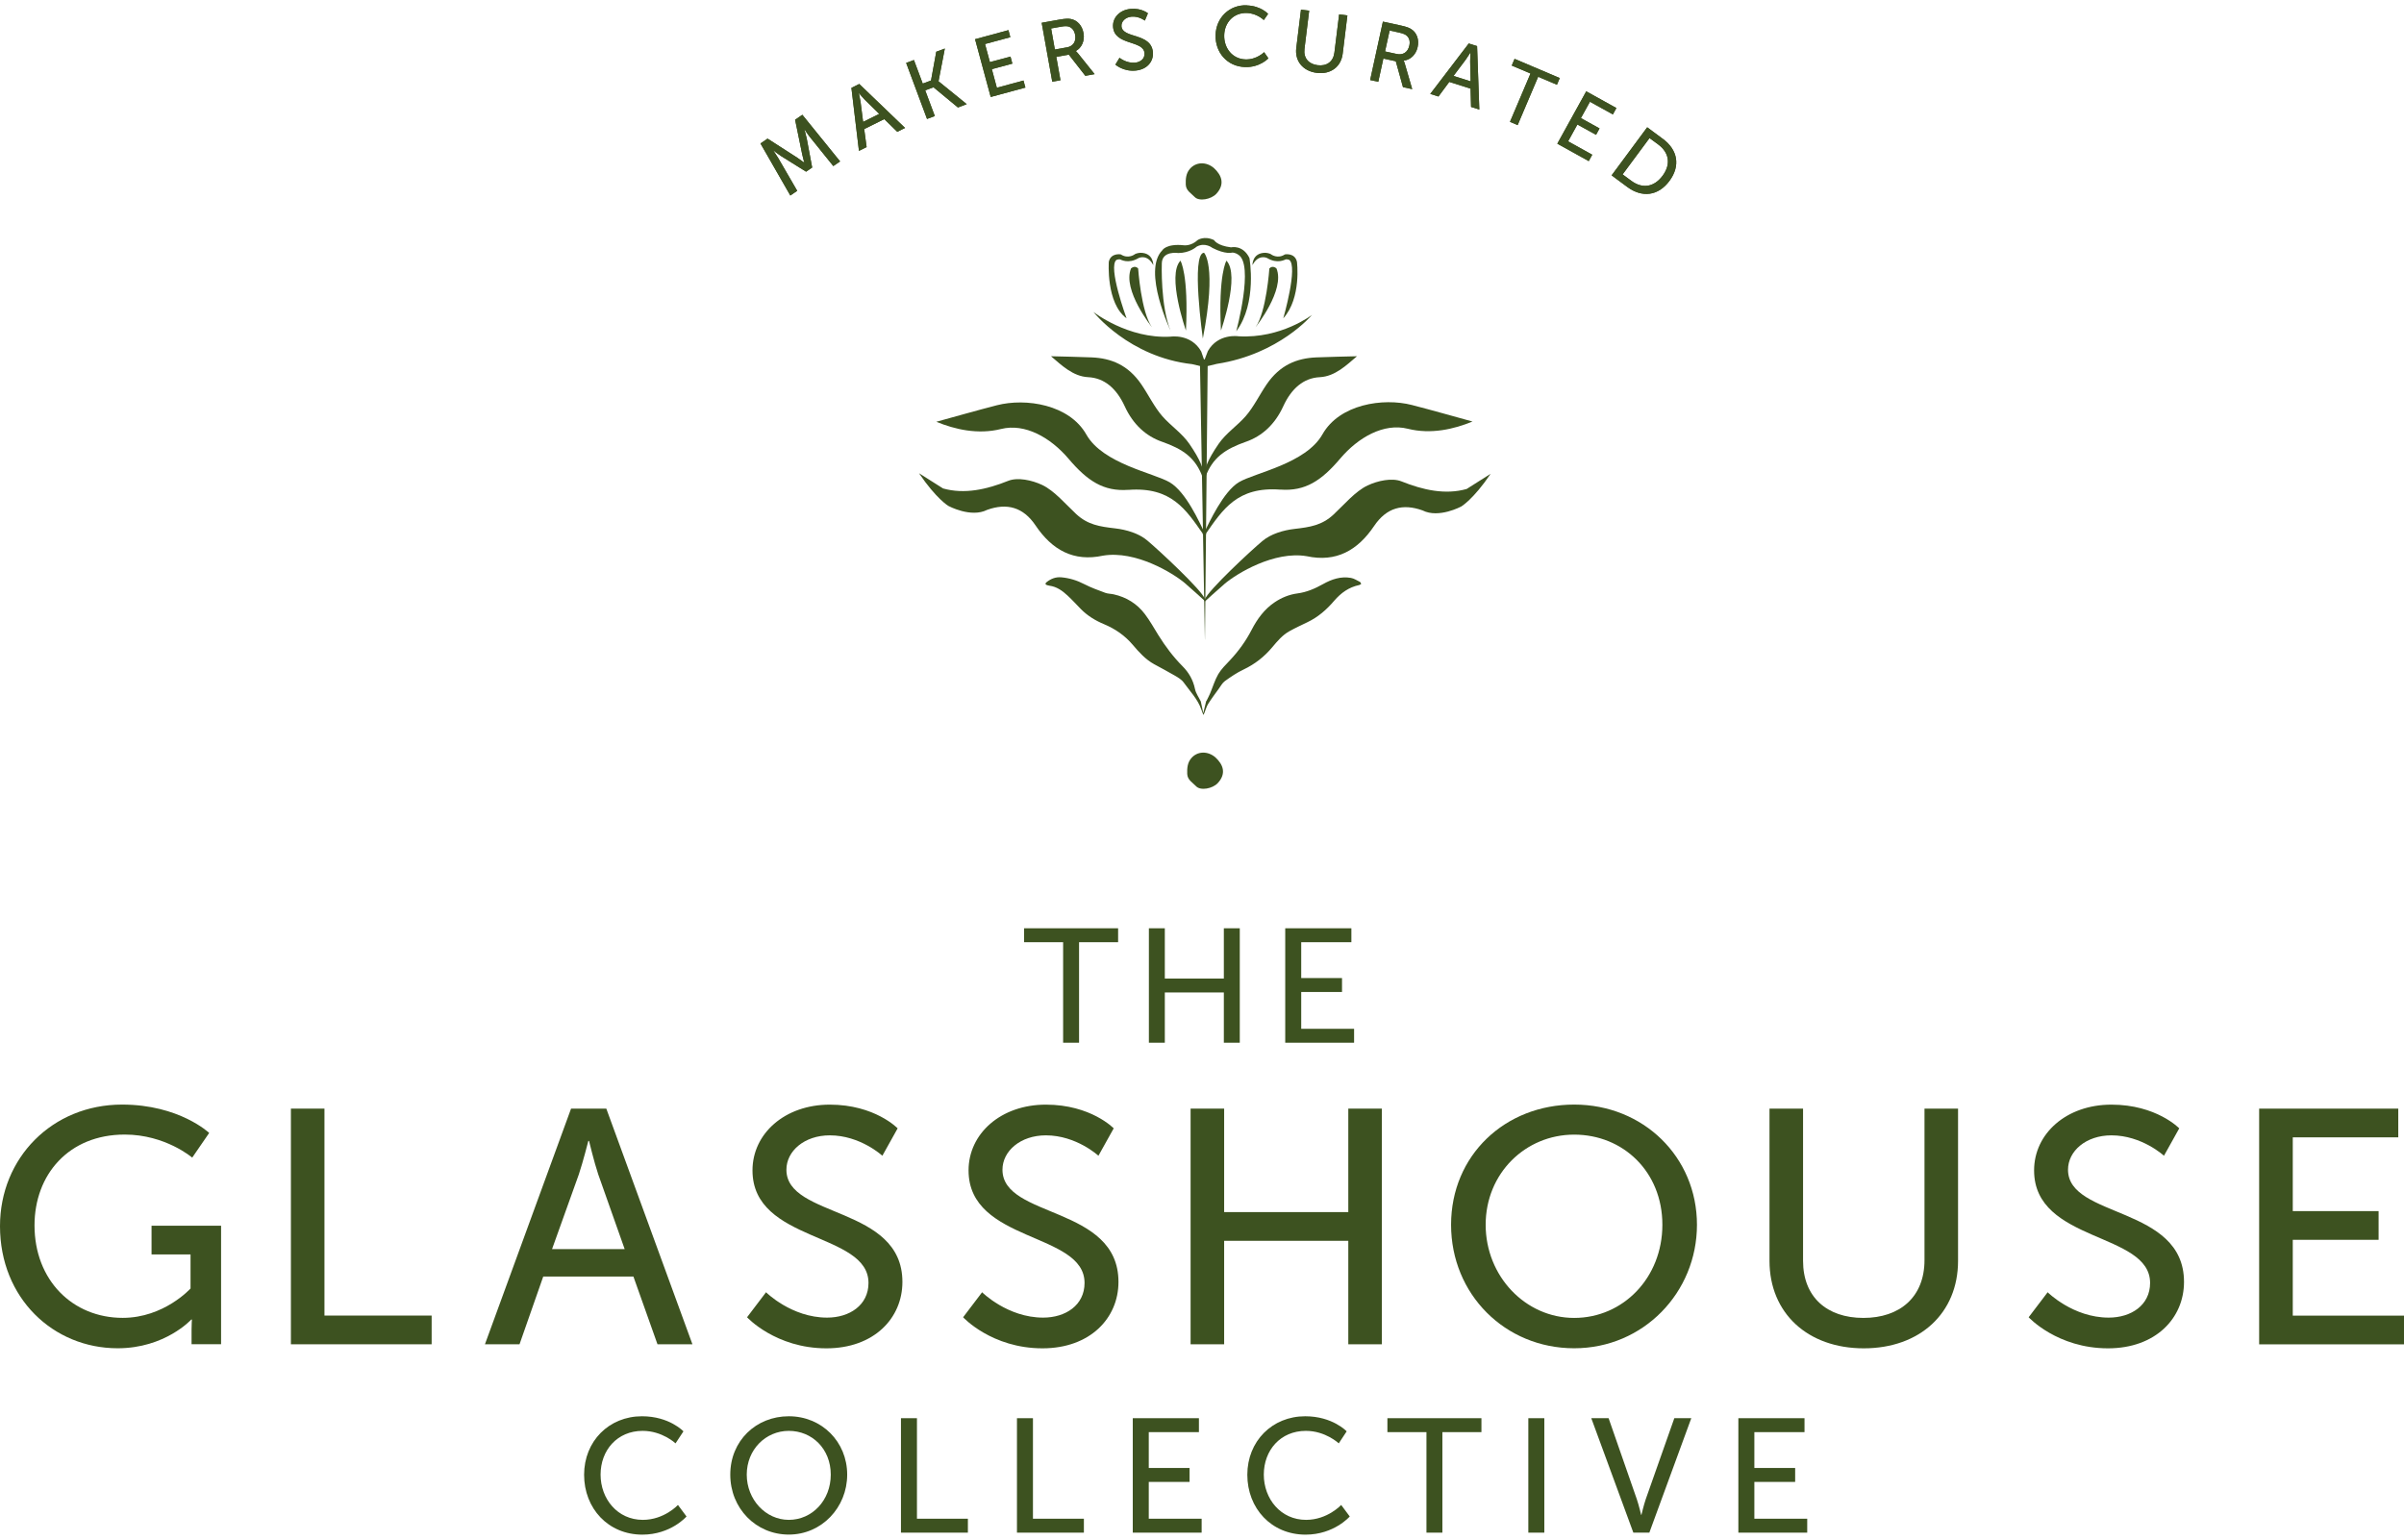 <svg width="320" height="205" viewBox="0 0 320 205" fill="none" xmlns="http://www.w3.org/2000/svg">
<path d="M85.455 188.58C89.102 188.58 90.974 190.589 90.974 190.589L89.922 192.187C89.922 192.187 88.162 190.524 85.543 190.524C82.153 190.524 79.944 193.111 79.944 196.349C79.944 199.586 82.201 202.374 85.567 202.374C88.419 202.374 90.243 200.39 90.243 200.39L91.384 201.924C91.384 201.924 89.303 204.342 85.503 204.342C80.956 204.342 77.751 200.848 77.751 196.373C77.751 191.898 81.061 188.58 85.455 188.58Z" fill="#3D5220"/>
<path d="M105.001 188.58C109.379 188.58 112.77 191.97 112.77 196.349C112.77 200.727 109.379 204.334 105.001 204.334C100.623 204.334 97.208 200.84 97.208 196.349C97.208 191.858 100.623 188.58 105.001 188.58ZM105.001 202.374C108.094 202.374 110.584 199.787 110.584 196.349C110.584 192.91 108.094 190.524 105.001 190.524C101.908 190.524 99.401 193.031 99.401 196.349C99.401 199.667 101.916 202.374 105.001 202.374Z" fill="#3D5220"/>
<path d="M122.057 188.837V202.222H128.837V204.077H119.928V188.837H122.057Z" fill="#3D5220"/>
<path d="M135.369 188.837H137.498V202.222H144.278V204.077H135.369V188.837Z" fill="#3D5220"/>
<path d="M159.59 188.837V190.693H152.914V195.465H158.345V197.321H152.914V202.222H159.952V204.077H150.785V188.837H159.59Z" fill="#3D5220"/>
<path d="M173.738 188.58C177.385 188.58 179.257 190.589 179.257 190.589L178.204 192.187C178.204 192.187 176.445 190.524 173.826 190.524C170.436 190.524 168.227 193.111 168.227 196.349C168.227 199.586 170.484 202.374 173.85 202.374C176.702 202.374 178.526 200.39 178.526 200.39L179.667 201.924C179.667 201.924 177.586 204.342 173.786 204.342C169.239 204.342 166.033 200.848 166.033 196.373C166.033 191.898 169.343 188.58 173.738 188.58Z" fill="#3D5220"/>
<path d="M189.878 190.693H184.68V188.837H197.196V190.693H191.998V204.077H189.878V190.693Z" fill="#3D5220"/>
<path d="M203.438 188.837H205.567V204.077H203.438V188.837Z" fill="#3D5220"/>
<path d="M214.123 188.837L217.875 199.611C218.156 200.43 218.454 201.707 218.454 201.707H218.494C218.494 201.707 218.791 200.438 219.072 199.611L222.872 188.837H225.13L219.546 204.077H217.417L211.818 188.837H214.123Z" fill="#3D5220"/>
<path d="M240.201 188.837V190.693H233.525V195.465H238.956V197.321H233.525V202.222H240.562V204.077H231.396V188.837H240.201Z" fill="#3D5220"/>
<path d="M16.244 147.078C23.876 147.078 27.845 150.854 27.845 150.854L25.587 154.14C25.587 154.14 22.02 151.071 16.606 151.071C9.11 151.071 4.595 156.445 4.595 163.161C4.595 170.448 9.649 175.477 16.333 175.477C21.844 175.477 25.363 171.565 25.363 171.565V167.034H20.173V163.21H29.428V178.988H25.499V177.036C25.499 176.369 25.547 175.702 25.547 175.702H25.459C25.459 175.702 21.98 179.526 15.666 179.526C7.086 179.526 0 172.858 0 163.258C0 154.188 6.949 147.078 16.252 147.078H16.244Z" fill="#3D5220"/>
<path d="M38.723 147.616H43.189V175.172H57.457V178.996H38.723V147.616Z" fill="#3D5220"/>
<path d="M84.322 169.974H72.312L69.154 178.996H64.551L76.015 147.616H80.707L92.171 178.996H87.52L84.314 169.974H84.322ZM78.313 151.922C78.313 151.922 77.59 154.766 77.052 156.365L73.485 166.319H83.149L79.63 156.365C79.092 154.766 78.409 151.922 78.409 151.922H78.313Z" fill="#3D5220"/>
<path d="M101.964 172.063C101.964 172.063 105.346 175.445 110.094 175.445C113.075 175.445 115.606 173.798 115.606 170.826C115.606 164.029 100.165 165.491 100.165 155.843C100.165 150.95 104.455 147.086 110.456 147.086C116.457 147.086 119.486 150.243 119.486 150.243L117.453 153.891C117.453 153.891 114.521 151.175 110.456 151.175C107.074 151.175 104.68 153.264 104.68 155.754C104.68 162.246 120.121 160.51 120.121 170.689C120.121 175.533 116.329 179.534 110.006 179.534C103.234 179.534 99.442 175.397 99.442 175.397L101.972 172.063H101.964Z" fill="#3D5220"/>
<path d="M130.725 172.063C130.725 172.063 134.107 175.445 138.855 175.445C141.836 175.445 144.366 173.798 144.366 170.826C144.366 164.029 128.926 165.491 128.926 155.843C128.926 150.95 133.216 147.086 139.217 147.086C145.218 147.086 148.247 150.243 148.247 150.243L146.214 153.891C146.214 153.891 143.282 151.175 139.217 151.175C135.835 151.175 133.44 153.264 133.44 155.754C133.44 162.246 148.881 160.51 148.881 170.689C148.881 175.533 145.089 179.534 138.767 179.534C131.994 179.534 128.202 175.397 128.202 175.397L130.733 172.063H130.725Z" fill="#3D5220"/>
<path d="M158.482 147.616H162.948V161.394H179.474V147.616H183.941V178.996H179.474V165.218H162.948V178.996H158.482V147.616Z" fill="#3D5220"/>
<path d="M209.544 147.078C218.751 147.078 225.885 154.059 225.885 163.081C225.885 172.103 218.751 179.526 209.544 179.526C200.337 179.526 193.155 172.328 193.155 163.081C193.155 153.834 200.337 147.078 209.544 147.078ZM209.544 175.485C216.043 175.485 221.281 170.151 221.281 163.081C221.281 156.011 216.043 151.079 209.544 151.079C203.045 151.079 197.759 156.236 197.759 163.081C197.759 169.926 203.045 175.485 209.544 175.485Z" fill="#3D5220"/>
<path d="M235.541 147.616H240.008V167.885C240.008 172.689 243.165 175.485 248.042 175.485C252.918 175.485 256.172 172.681 256.172 167.797V147.616H260.639V167.885C260.639 174.867 255.537 179.534 248.09 179.534C240.643 179.534 235.541 174.867 235.541 167.885V147.616Z" fill="#3D5220"/>
<path d="M272.561 172.063C272.561 172.063 275.943 175.445 280.691 175.445C283.671 175.445 286.202 173.798 286.202 170.826C286.202 164.029 270.761 165.491 270.761 155.843C270.761 150.95 275.051 147.086 281.052 147.086C287.054 147.086 290.082 150.243 290.082 150.243L288.05 153.891C288.05 153.891 285.118 151.175 281.052 151.175C277.67 151.175 275.276 153.264 275.276 155.754C275.276 162.246 290.717 160.51 290.717 170.689C290.717 175.533 286.925 179.534 280.603 179.534C273.83 179.534 270.038 175.397 270.038 175.397L272.569 172.063H272.561Z" fill="#3D5220"/>
<path d="M300.727 147.616H319.237V151.44H305.194V161.266H316.618V165.09H305.194V175.18H320V179.004H300.719V147.624L300.727 147.616Z" fill="#3D5220"/>
<path d="M141.514 125.459H136.317V123.603H148.833V125.459H143.635V138.843H141.514V125.459Z" fill="#3D5220"/>
<path d="M152.93 123.603H155.051V130.295H162.908V123.603H165.029V138.843H162.908V132.151H155.051V138.843H152.93V123.603Z" fill="#3D5220"/>
<path d="M179.884 123.603V125.459H173.207V130.231H178.638V132.087H173.207V136.988H180.245V138.843H171.079V123.603H179.884Z" fill="#3D5220"/>
<path d="M101.209 19.116L102.173 18.458L106.11 20.988C106.503 21.253 107.042 21.647 107.042 21.647L107.058 21.631C107.058 21.631 106.873 20.988 106.776 20.522L105.837 15.943L106.801 15.284L111.83 21.494L110.922 22.113L107.765 18.193C107.459 17.815 107.09 17.229 107.09 17.229L107.074 17.245C107.074 17.245 107.291 17.984 107.387 18.45L108.11 22.306L107.299 22.86L103.981 20.788C103.587 20.538 102.952 20.04 102.952 20.04L102.936 20.056C102.936 20.056 103.346 20.635 103.595 21.053L106.118 25.407L105.202 26.034L101.225 19.1L101.209 19.116Z" fill="#3D5220"/>
<path d="M117.702 15.863L115.035 17.188L115.357 19.582L114.336 20.089L113.332 11.701L114.376 11.179L120.474 17.036L119.438 17.55L117.702 15.855V15.863ZM114.328 12.432C114.328 12.432 114.489 13.155 114.553 13.581L114.891 16.232L117.036 15.164L115.124 13.292C114.818 12.987 114.352 12.416 114.352 12.416H114.328V12.432Z" fill="#3D5220"/>
<path d="M120.619 8.375L121.655 7.99L122.828 11.131L123.929 10.721L124.627 6.889L125.768 6.463L124.933 10.802V10.826L128.684 13.87L127.512 14.312L124.258 11.621L123.157 12.031L124.435 15.453L123.398 15.839L120.619 8.375Z" fill="#3D5220"/>
<path d="M129.801 5.218L134.236 4.013L134.485 4.953L131.119 5.861L131.769 8.271L134.509 7.532L134.758 8.472L132.027 9.211L132.693 11.685L136.236 10.721L136.493 11.661L131.874 12.914L129.793 5.226L129.801 5.218Z" fill="#3D5220"/>
<path d="M138.662 3.033L141.048 2.607C141.868 2.463 142.221 2.471 142.535 2.527C143.386 2.687 144.045 3.378 144.23 4.415C144.407 5.411 144.005 6.359 143.21 6.785V6.809C143.21 6.809 143.322 6.889 143.507 7.122L145.708 9.87L144.471 10.095L142.27 7.275L140.607 7.572L141.161 10.689L140.068 10.882L138.662 3.049V3.033ZM141.988 6.319C142.84 6.166 143.274 5.531 143.113 4.648C143.009 4.069 142.711 3.7 142.278 3.547C142.045 3.475 141.779 3.451 141.177 3.563L139.916 3.788L140.414 6.592L141.98 6.311L141.988 6.319Z" fill="#3D5220"/>
<path d="M149.01 7.684C149.01 7.684 149.926 8.456 151.099 8.343C151.838 8.271 152.416 7.797 152.344 7.05C152.175 5.331 148.399 6.07 148.166 3.635C148.046 2.398 149.01 1.322 150.496 1.185C151.958 1.049 152.802 1.772 152.802 1.772L152.392 2.744C152.392 2.744 151.605 2.125 150.601 2.222C149.765 2.302 149.227 2.888 149.283 3.515C149.444 5.154 153.212 4.35 153.461 6.921C153.581 8.142 152.738 9.243 151.179 9.396C149.508 9.556 148.472 8.6 148.472 8.6L149.018 7.701L149.01 7.684Z" fill="#3D5220"/>
<path d="M165.953 0.719C167.857 0.775 168.797 1.852 168.797 1.852L168.227 2.671C168.227 2.671 167.335 1.772 165.969 1.731C164.202 1.675 163.005 2.993 162.956 4.68C162.908 6.383 164.033 7.861 165.792 7.909C167.287 7.958 168.267 6.945 168.267 6.945L168.837 7.765C168.837 7.765 167.712 8.994 165.728 8.93C163.35 8.857 161.735 6.978 161.808 4.648C161.88 2.334 163.655 0.631 165.953 0.703V0.719Z" fill="#3D5220"/>
<path d="M173.167 1.282L174.268 1.418L173.641 6.52C173.497 7.725 174.188 8.528 175.385 8.681C176.598 8.833 177.473 8.223 177.626 6.994L178.253 1.916L179.353 2.053L178.727 7.154C178.51 8.914 177.112 9.934 175.28 9.701C173.449 9.476 172.332 8.142 172.549 6.391L173.175 1.29L173.167 1.282Z" fill="#3D5220"/>
<path d="M184.093 2.88L186.455 3.394C187.267 3.571 187.588 3.708 187.861 3.885C188.584 4.35 188.93 5.25 188.705 6.271C188.488 7.259 187.757 7.982 186.857 8.07V8.094C186.857 8.094 186.921 8.215 187.001 8.496L187.982 11.87L186.752 11.605L185.796 8.158L184.141 7.797L183.467 10.89L182.382 10.657L184.077 2.888L184.093 2.88ZM185.917 7.186C186.76 7.371 187.403 6.945 187.596 6.078C187.724 5.507 187.596 5.049 187.242 4.744C187.058 4.591 186.825 4.471 186.222 4.334L184.977 4.061L184.366 6.849L185.917 7.186Z" fill="#3D5220"/>
<path d="M195.758 11.806L192.914 10.906L191.476 12.85L190.384 12.505L195.509 5.788L196.618 6.142L196.915 14.585L195.814 14.24L195.75 11.822L195.758 11.806ZM195.726 6.994C195.726 6.994 195.332 7.628 195.083 7.974L193.477 10.111L195.758 10.834L195.694 8.166C195.694 7.741 195.75 7.002 195.75 7.002H195.726V6.994Z" fill="#3D5220"/>
<path d="M203.728 9.789L201.229 8.729L201.607 7.837L207.624 10.392L207.246 11.284L204.748 10.223L202.016 16.658L200.996 16.224L203.728 9.789Z" fill="#3D5220"/>
<path d="M211.143 12.159L215.16 14.385L214.694 15.236L211.641 13.549L210.436 15.726L212.918 17.1L212.452 17.952L209.97 16.578L208.733 18.819L211.946 20.603L211.48 21.454L207.295 19.133L211.143 12.167V12.159Z" fill="#3D5220"/>
<path d="M219.257 16.947L221.362 18.506C223.306 19.944 223.724 22.057 222.229 24.081C220.727 26.114 218.574 26.339 216.63 24.909L214.525 23.35L219.257 16.955V16.947ZM217.144 24.073C218.574 25.134 220.141 24.973 221.314 23.398C222.47 21.832 222.149 20.289 220.727 19.237L219.57 18.385L215.987 23.222L217.144 24.073Z" fill="#3D5220"/>
<path d="M101.209 19.116L102.173 18.458L106.11 20.988C106.503 21.253 107.042 21.647 107.042 21.647L107.058 21.631C107.058 21.631 106.873 20.988 106.776 20.522L105.837 15.943L106.801 15.284L111.83 21.494L110.922 22.113L107.765 18.193C107.459 17.815 107.09 17.229 107.09 17.229L107.074 17.245C107.074 17.245 107.291 17.984 107.387 18.45L108.11 22.306L107.299 22.86L103.981 20.788C103.587 20.538 102.952 20.04 102.952 20.04L102.936 20.056C102.936 20.056 103.346 20.635 103.595 21.053L106.118 25.407L105.202 26.034L101.225 19.1L101.209 19.116Z" fill="#3D5220"/>
<path d="M117.702 15.863L115.035 17.188L115.357 19.582L114.336 20.089L113.332 11.701L114.376 11.179L120.474 17.036L119.438 17.55L117.702 15.855V15.863ZM114.328 12.432C114.328 12.432 114.489 13.155 114.553 13.581L114.891 16.232L117.036 15.164L115.124 13.292C114.818 12.987 114.352 12.416 114.352 12.416H114.328V12.432Z" fill="#3D5220"/>
<path d="M120.619 8.375L121.655 7.99L122.828 11.131L123.929 10.721L124.627 6.889L125.768 6.463L124.933 10.802V10.826L128.684 13.87L127.512 14.312L124.258 11.621L123.157 12.031L124.435 15.453L123.398 15.839L120.619 8.375Z" fill="#3D5220"/>
<path d="M129.801 5.218L134.236 4.013L134.485 4.953L131.119 5.861L131.769 8.271L134.509 7.532L134.758 8.472L132.027 9.211L132.693 11.685L136.236 10.721L136.493 11.661L131.874 12.914L129.793 5.226L129.801 5.218Z" fill="#3D5220"/>
<path d="M138.662 3.033L141.048 2.607C141.868 2.463 142.221 2.471 142.535 2.527C143.386 2.687 144.045 3.378 144.23 4.415C144.407 5.411 144.005 6.359 143.21 6.785V6.809C143.21 6.809 143.322 6.889 143.507 7.122L145.708 9.87L144.471 10.095L142.27 7.275L140.607 7.572L141.161 10.689L140.068 10.882L138.662 3.049V3.033ZM141.988 6.319C142.84 6.166 143.274 5.531 143.113 4.648C143.009 4.069 142.711 3.7 142.278 3.547C142.045 3.475 141.779 3.451 141.177 3.563L139.916 3.788L140.414 6.592L141.98 6.311L141.988 6.319Z" fill="#3D5220"/>
<path d="M149.01 7.684C149.01 7.684 149.926 8.456 151.099 8.343C151.838 8.271 152.416 7.797 152.344 7.05C152.175 5.331 148.399 6.07 148.166 3.635C148.046 2.398 149.01 1.322 150.496 1.185C151.958 1.049 152.802 1.772 152.802 1.772L152.392 2.744C152.392 2.744 151.605 2.125 150.601 2.222C149.765 2.302 149.227 2.888 149.283 3.515C149.444 5.154 153.212 4.35 153.461 6.921C153.581 8.142 152.738 9.243 151.179 9.396C149.508 9.556 148.472 8.6 148.472 8.6L149.018 7.701L149.01 7.684Z" fill="#3D5220"/>
<path d="M165.953 0.719C167.857 0.775 168.797 1.852 168.797 1.852L168.227 2.671C168.227 2.671 167.335 1.772 165.969 1.731C164.202 1.675 163.005 2.993 162.956 4.68C162.908 6.383 164.033 7.861 165.792 7.909C167.287 7.958 168.267 6.945 168.267 6.945L168.837 7.765C168.837 7.765 167.712 8.994 165.728 8.93C163.35 8.857 161.735 6.978 161.808 4.648C161.88 2.334 163.655 0.631 165.953 0.703V0.719Z" fill="#3D5220"/>
<path d="M173.167 1.282L174.268 1.418L173.641 6.52C173.497 7.725 174.188 8.528 175.385 8.681C176.598 8.833 177.473 8.223 177.626 6.994L178.253 1.916L179.353 2.053L178.727 7.154C178.51 8.914 177.112 9.934 175.28 9.701C173.449 9.476 172.332 8.142 172.549 6.391L173.175 1.29L173.167 1.282Z" fill="#3D5220"/>
<path d="M184.093 2.88L186.455 3.394C187.267 3.571 187.588 3.708 187.861 3.885C188.584 4.35 188.93 5.25 188.705 6.271C188.488 7.259 187.757 7.982 186.857 8.07V8.094C186.857 8.094 186.921 8.215 187.001 8.496L187.982 11.87L186.752 11.605L185.796 8.158L184.141 7.797L183.467 10.89L182.382 10.657L184.077 2.888L184.093 2.88ZM185.917 7.186C186.76 7.371 187.403 6.945 187.596 6.078C187.724 5.507 187.596 5.049 187.242 4.744C187.058 4.591 186.825 4.471 186.222 4.334L184.977 4.061L184.366 6.849L185.917 7.186Z" fill="#3D5220"/>
<path d="M195.758 11.806L192.914 10.906L191.476 12.85L190.384 12.505L195.509 5.788L196.618 6.142L196.915 14.585L195.814 14.24L195.75 11.822L195.758 11.806ZM195.726 6.994C195.726 6.994 195.332 7.628 195.083 7.974L193.477 10.111L195.758 10.834L195.694 8.166C195.694 7.741 195.75 7.002 195.75 7.002H195.726V6.994Z" fill="#3D5220"/>
<path d="M203.728 9.789L201.229 8.729L201.607 7.837L207.624 10.392L207.246 11.284L204.748 10.223L202.016 16.658L200.996 16.224L203.728 9.789Z" fill="#3D5220"/>
<path d="M211.143 12.159L215.16 14.385L214.694 15.236L211.641 13.549L210.436 15.726L212.918 17.1L212.452 17.952L209.97 16.578L208.733 18.819L211.946 20.603L211.48 21.454L207.295 19.133L211.143 12.167V12.159Z" fill="#3D5220"/>
<path d="M219.257 16.947L221.362 18.506C223.306 19.944 223.724 22.057 222.229 24.081C220.727 26.114 218.574 26.339 216.63 24.909L214.525 23.35L219.257 16.955V16.947ZM217.144 24.073C218.574 25.134 220.141 24.973 221.314 23.398C222.47 21.832 222.149 20.289 220.727 19.237L219.57 18.385L215.987 23.222L217.144 24.073Z" fill="#3D5220"/>
<path d="M165.881 58.811C167.969 58.072 169.697 56.546 170.821 54.087C171.914 51.709 173.537 50.328 175.674 50.223C177.73 50.119 179.241 48.608 180.631 47.435C178.919 47.484 177.064 47.508 175.2 47.588C172.621 47.7 170.364 48.592 168.588 51.203C167.656 52.569 166.885 54.184 165.808 55.421C164.7 56.69 163.181 57.687 162.209 59.108C160.715 61.286 160.394 62.362 160.257 63.214C160.265 63.84 160.249 63.045 160.426 63.599C161.39 60.9 163.125 59.783 165.873 58.811H165.881Z" fill="#3D5220"/>
<path d="M154.65 58.811C152.561 58.072 150.834 56.546 149.709 54.087C148.616 51.709 146.993 50.328 144.856 50.223C142.8 50.119 141.289 48.608 139.9 47.435C141.611 47.484 143.467 47.508 145.33 47.588C147.909 47.7 150.167 48.592 151.942 51.203C152.874 52.569 153.645 54.184 154.722 55.421C155.831 56.69 157.349 57.687 158.321 59.108C159.815 61.286 160.137 62.362 160.273 63.214C160.265 63.84 160.281 63.045 160.104 63.599C159.14 60.9 157.405 59.783 154.658 58.811H154.65Z" fill="#3D5220"/>
<path d="M161.783 100.844C162.836 101.816 163.262 103.005 162.105 104.266C161.414 105.013 159.799 105.327 159.205 104.684C158.755 104.202 158.064 103.864 158.032 103.045C158.008 102.298 158.056 101.575 158.554 100.98C159.357 100.008 160.755 99.96 161.783 100.844Z" fill="#3D5220"/>
<path d="M161.591 22.378C162.643 23.35 163.069 24.539 161.912 25.801C161.221 26.548 159.606 26.861 159.012 26.218C158.562 25.736 157.871 25.399 157.839 24.579C157.815 23.832 157.863 23.109 158.361 22.515C159.165 21.543 160.562 21.494 161.591 22.378Z" fill="#3D5220"/>
<path d="M159.719 47.853L160.386 85.162L160.394 85.154L160.763 47.853H159.719Z" fill="#3D5220"/>
<path d="M170.436 65.19C173.754 65.439 175.915 63.985 178.397 61.061C180.799 58.225 184.214 56.289 187.403 57.092C190.48 57.863 193.557 57.14 196.007 56.128C193.461 55.429 190.713 54.642 187.941 53.927C184.093 52.938 178.301 53.822 176.035 57.831C173.826 61.736 167.038 62.949 164.933 64.194C162.828 65.439 160.94 69.641 160.37 70.749C159.679 71.762 160.37 70.316 160.442 71.167C162.764 67.833 164.7 64.764 170.436 65.198V65.19Z" fill="#3D5220"/>
<path d="M198.425 63.085L195.228 65.11C192.376 65.913 189.412 65.246 186.552 64.097C185.282 63.591 183.386 64.009 182.053 64.636C180.414 65.399 178.879 67.239 177.514 68.508C175.971 69.946 174.396 70.187 172.308 70.428C170.829 70.597 169.15 71.095 168.034 72.043C166.507 73.32 160.836 78.59 160.378 79.811C160.257 80.125 160.378 79.98 160.378 80.093C160.378 80.093 162.217 78.413 163.029 77.723C164.627 76.373 169.6 73.328 173.939 74.059C177.843 74.903 180.711 73.304 182.912 70.034C184.551 67.6 186.712 67.014 189.355 67.962C191.516 69.062 194.513 67.439 194.513 67.439C194.513 67.439 196.112 66.507 198.425 63.085Z" fill="#3D5220"/>
<path d="M160.594 93.332C160.755 93.003 160.932 92.673 161.077 92.336C161.438 91.476 161.703 90.569 162.161 89.773C162.563 89.09 163.157 88.512 163.712 87.925C164.86 86.704 165.833 85.363 166.604 83.868C167.359 82.414 168.307 81.105 169.681 80.189C170.588 79.578 171.609 79.161 172.701 79.016C173.931 78.855 175.039 78.373 176.1 77.779C177.265 77.128 178.486 76.71 179.827 76.951C180.245 77.024 180.631 77.289 181.024 77.482C181.105 77.522 181.137 77.658 181.193 77.747C181.105 77.803 181.024 77.883 180.928 77.899C179.554 78.18 178.494 78.952 177.602 79.988C176.59 81.177 175.441 82.181 174.019 82.856C173.215 83.242 172.404 83.619 171.625 84.053C170.701 84.567 170.026 85.379 169.359 86.174C168.299 87.444 167.038 88.432 165.535 89.147C164.66 89.556 163.84 90.119 163.045 90.689C162.715 90.93 162.499 91.34 162.249 91.685C161.759 92.36 161.261 93.027 160.819 93.726C160.586 94.095 160.482 94.537 160.313 94.939C160.289 95.003 160.257 95.059 160.185 95.204C160.072 94.915 159.984 94.698 159.912 94.481C159.438 93.091 158.401 92.047 157.574 90.89C157.293 90.488 156.811 90.207 156.369 89.95C155.469 89.42 154.545 88.946 153.629 88.44C152.48 87.805 151.621 86.849 150.785 85.861C149.741 84.632 148.472 83.748 146.977 83.121C145.837 82.647 144.768 82.005 143.884 81.105C143.29 80.502 142.727 79.876 142.109 79.305C141.426 78.671 140.671 78.116 139.699 77.988C139.586 77.972 139.482 77.948 139.377 77.915C139.128 77.827 139.104 77.691 139.305 77.522C139.884 77.056 140.526 76.807 141.273 76.871C142.358 76.968 143.37 77.281 144.342 77.787C145.234 78.245 146.182 78.59 147.122 78.936C147.467 79.064 147.869 79.056 148.239 79.137C149.942 79.514 151.356 80.39 152.4 81.772C153.067 82.655 153.613 83.635 154.2 84.583C155.124 86.062 156.16 87.451 157.397 88.697C158.241 89.54 158.819 90.536 159.068 91.749C159.189 92.328 159.574 92.85 159.839 93.397L160.169 94.955L160.562 93.332H160.594Z" fill="#3D5220"/>
<path d="M155.847 44.109C155.847 44.109 152.014 36.068 154.714 33.328C154.714 33.328 155.212 32.404 157.598 32.661C157.598 32.661 158.538 32.79 159.414 31.971C159.414 31.971 160.289 31.344 161.607 31.971C161.607 31.971 161.984 32.71 163.864 32.934C163.864 32.934 165.431 32.541 166.315 34.356C166.315 34.356 167.383 40.35 164.555 44.117C164.555 44.117 166.981 35.144 164.804 33.899C164.804 33.899 164.459 33.633 164.017 33.633C164.017 33.633 163.141 33.915 161.382 33.007C161.382 33.007 160.41 32.219 159.285 32.846C159.285 32.846 158.377 33.69 156.843 33.69C156.843 33.69 154.682 33.344 154.65 35.072C154.65 35.072 154.449 40.735 155.839 44.109H155.847Z" fill="#3D5220"/>
<path d="M166.716 35.321C166.716 35.321 166.652 33.658 168.443 33.658C168.443 33.658 169.006 33.69 169.255 33.907C169.255 33.907 170.098 34.501 171.038 33.874C171.038 33.874 172.356 33.625 172.637 34.846C172.637 34.846 173.272 39.667 170.821 42.382C170.821 42.382 172.822 35.441 171.601 34.597C171.601 34.597 171.287 34.501 171.159 34.533C171.03 34.565 170.058 35.192 168.652 34.349C168.652 34.349 167.495 33.786 166.708 35.321H166.716Z" fill="#3D5220"/>
<path d="M153.517 35.321C153.517 35.321 153.581 33.658 151.79 33.658C151.79 33.658 151.227 33.69 150.978 33.907C150.978 33.907 150.135 34.501 149.195 33.874C149.195 33.874 147.877 33.625 147.596 34.846C147.596 34.846 147.202 40.374 149.958 42.382C149.958 42.382 147.403 35.441 148.632 34.597C148.632 34.597 148.946 34.501 149.074 34.533C149.203 34.565 150.175 35.192 151.581 34.349C151.581 34.349 152.738 33.786 153.525 35.321H153.517Z" fill="#3D5220"/>
<path d="M160.112 45.074C160.112 45.074 158.506 33.77 160.265 33.65C160.265 33.65 162.016 35.24 160.112 45.074Z" fill="#3D5220"/>
<path d="M157.863 44.013C157.863 44.013 155.276 36.654 157.132 34.71C157.132 34.71 158.233 36.485 157.863 44.013Z" fill="#3D5220"/>
<path d="M162.523 44.013C162.523 44.013 165.109 36.654 163.254 34.71C163.254 34.71 162.153 36.485 162.523 44.013Z" fill="#3D5220"/>
<path d="M160.337 48.882L158.691 48.488C150.279 47.556 145.547 41.539 145.547 41.539C145.547 41.539 150.151 45.154 155.822 44.825C155.822 44.825 158.538 44.391 159.896 46.801L160.305 47.99L160.779 46.753C162.137 44.342 164.852 44.776 164.852 44.776C170.524 45.114 174.637 41.932 174.637 41.932C174.637 41.932 170.299 47.162 161.984 48.448L160.337 48.841" fill="#3D5220"/>
<path d="M153.34 43.571C153.34 43.571 149.363 38.622 150.552 35.746C150.552 35.746 151.042 35.264 151.5 35.746C151.5 35.746 151.886 41.547 153.34 43.571Z" fill="#3D5220"/>
<path d="M167.126 43.571C167.126 43.571 171.103 38.622 169.914 35.746C169.914 35.746 169.424 35.264 168.966 35.746C168.966 35.746 168.58 41.547 167.126 43.571Z" fill="#3D5220"/>
<path d="M150.207 65.222C146.889 65.471 144.728 64.017 142.245 61.093C139.843 58.257 136.429 56.321 133.24 57.124C130.163 57.895 127.086 57.172 124.635 56.16C127.182 55.461 129.93 54.674 132.701 53.959C136.55 52.971 142.342 53.854 144.607 57.863C146.817 61.768 153.605 62.981 155.71 64.226C157.903 65.527 159.703 69.673 160.273 70.781C160.964 71.794 160.273 70.348 160.201 71.199C157.879 67.865 155.943 64.796 150.207 65.23V65.222Z" fill="#3D5220"/>
<path d="M122.33 63.013L125.527 65.037C128.379 65.841 131.344 65.174 134.204 64.025C135.473 63.519 137.369 63.937 138.703 64.563C140.341 65.327 141.876 67.166 143.242 68.436C144.784 69.874 146.359 70.115 148.447 70.356C149.926 70.524 151.605 71.022 152.721 71.971C154.248 73.248 159.92 78.518 160.378 79.739C160.498 80.052 160.378 79.908 160.378 80.02C160.378 80.02 158.538 78.341 157.726 77.65C156.128 76.301 151.155 73.256 146.817 73.987C142.912 74.831 140.044 73.232 137.843 69.962C136.204 67.528 134.043 66.941 131.4 67.889C129.239 68.99 126.242 67.367 126.242 67.367C126.242 67.367 124.644 66.435 122.33 63.013Z" fill="#3D5220"/>
</svg>

